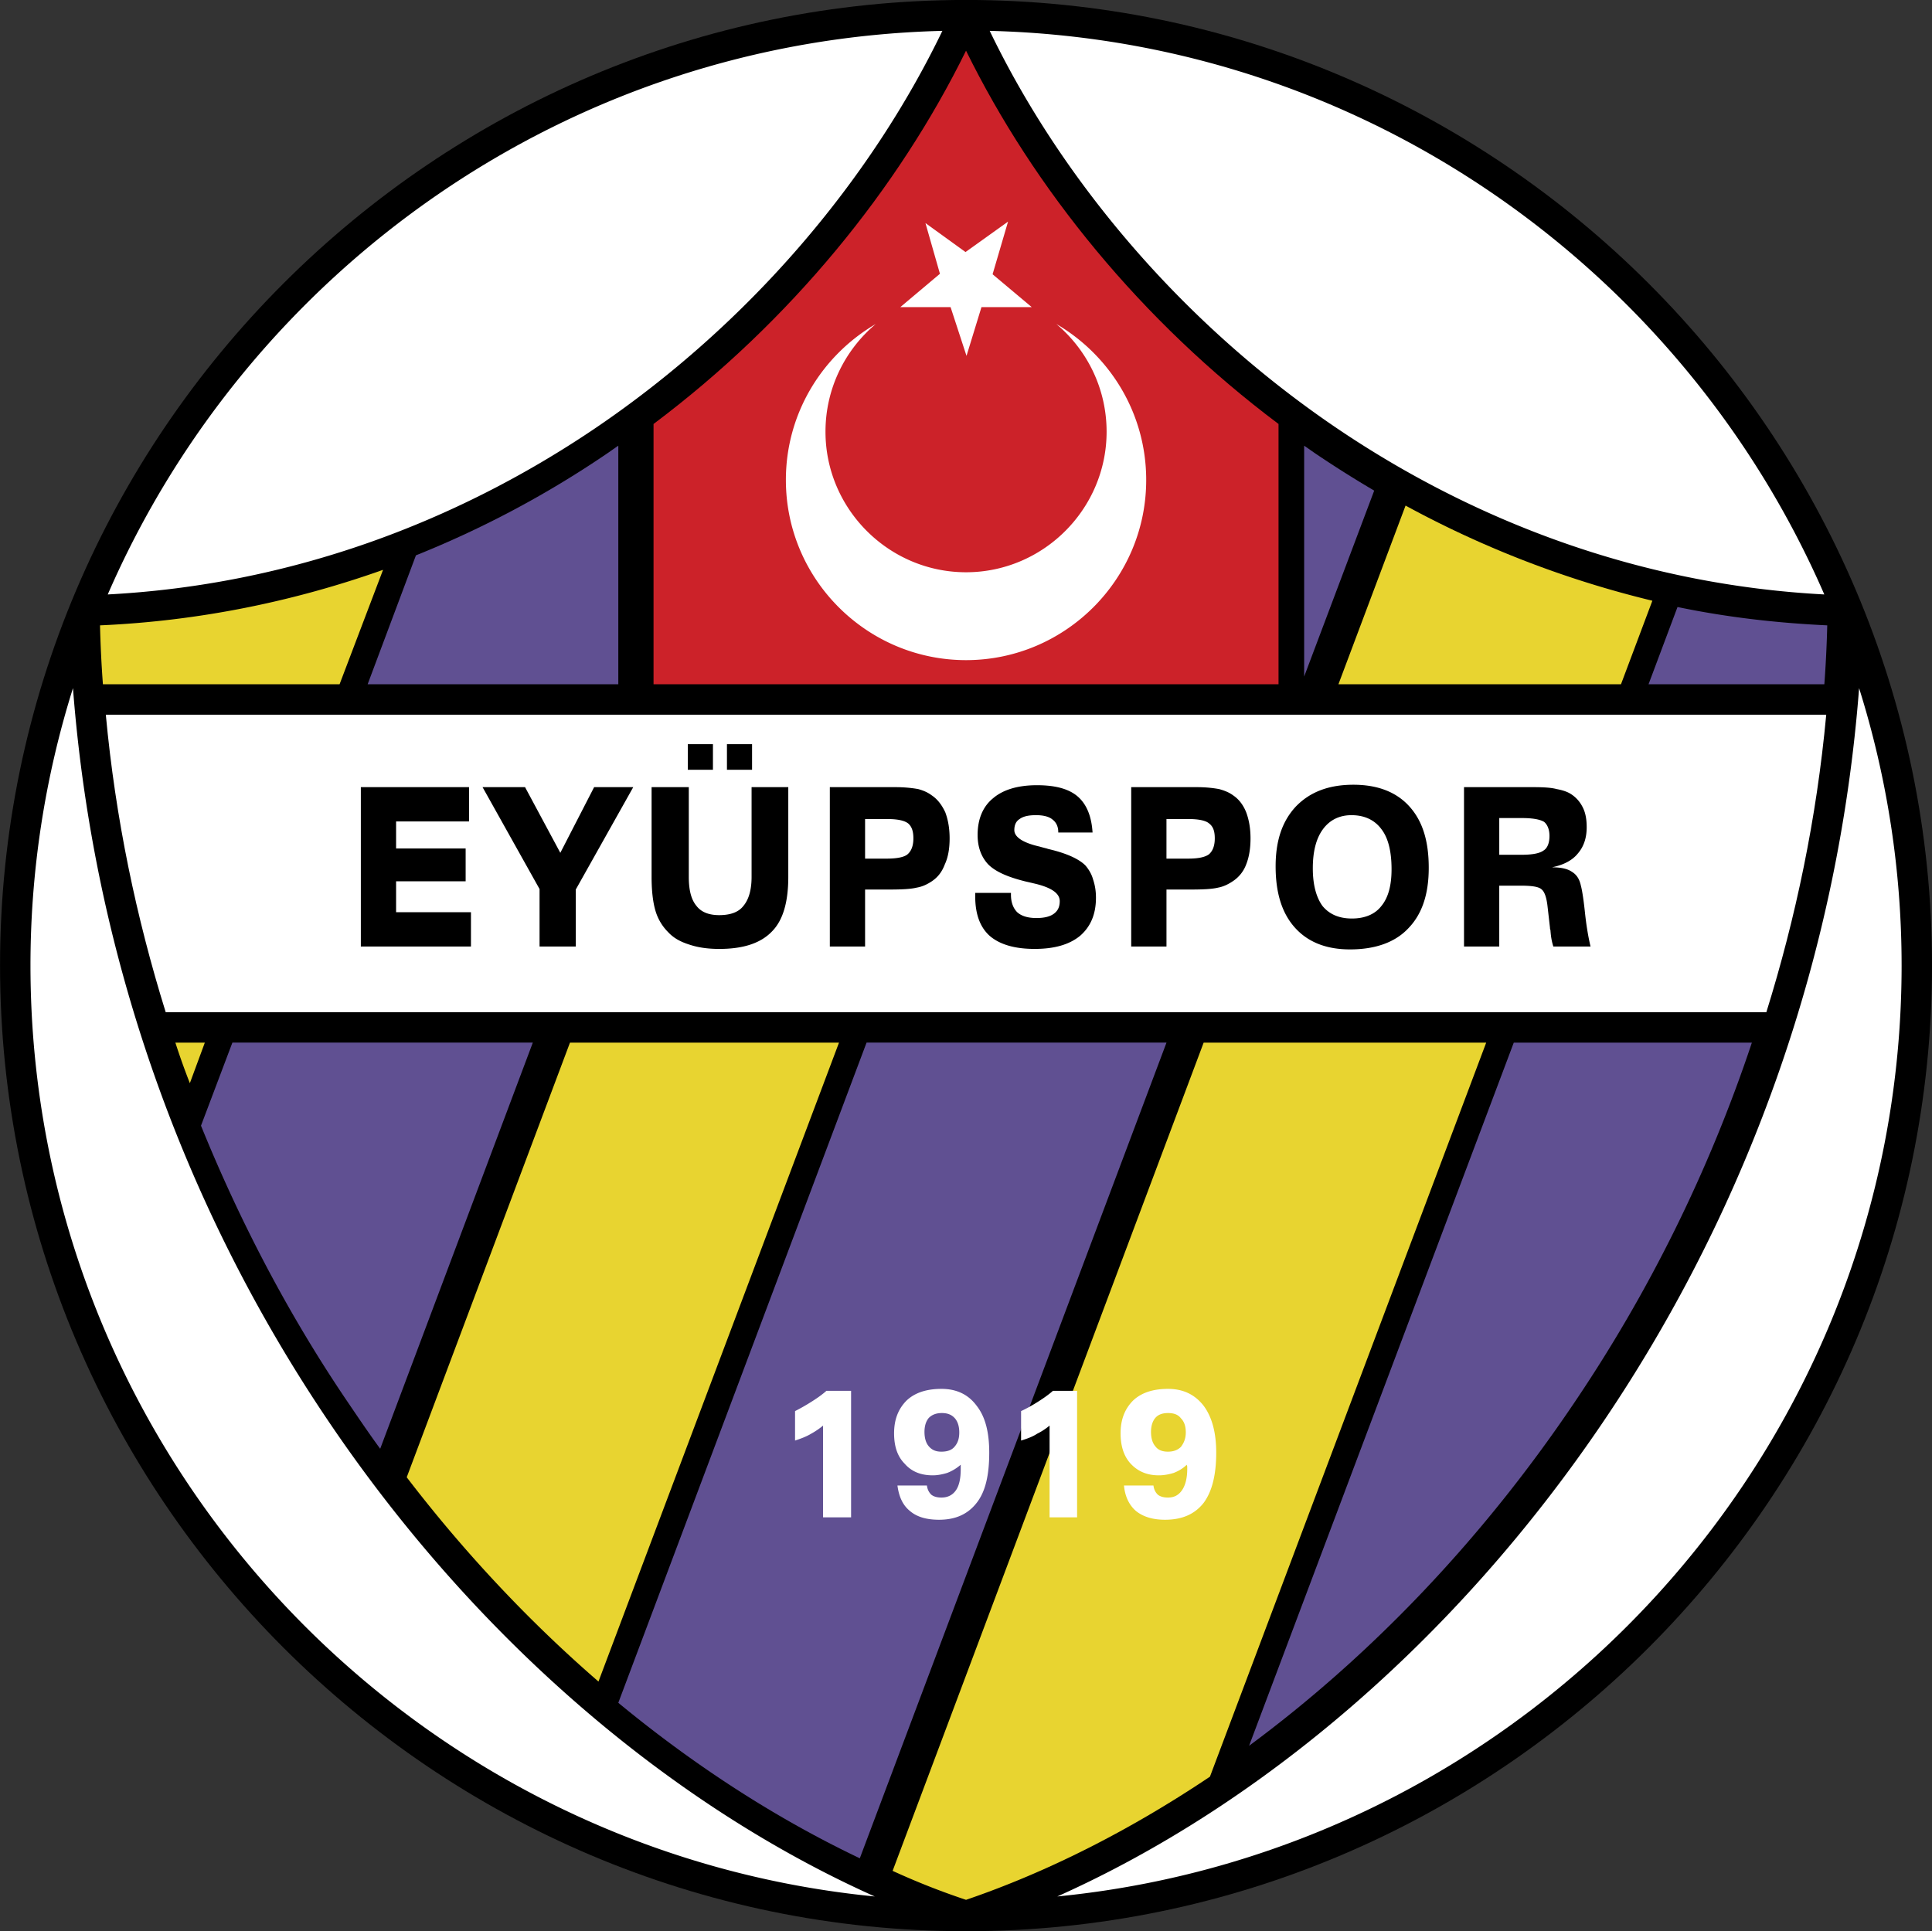 <svg xmlns="http://www.w3.org/2000/svg" viewBox="8.5 8.53 175.75 175.7"><rect x="8.5" y="8.53" width="175.75" height="175.7" fill="#333333" stroke="none"/><g fill-rule="evenodd" clip-rule="evenodd"><path d="M96.378 8.526c48.374 0 87.874 39.455 87.874 87.829 0 48.419-39.5 87.874-87.874 87.874-48.375 0-87.874-39.455-87.874-87.874 0-48.374 39.499-87.829 87.874-87.829z"></path><path d="M124.805 47.103c-12.479-9.359-22.275-21.441-28.427-33.963-6.151 12.522-15.949 24.604-28.427 33.963v23.682h56.854V47.103z" fill="#cc2229"></path><path d="M169.182 100.618c2.68-8.611 4.57-17.618 5.447-27.065H18.126c.879 9.447 2.768 18.454 5.448 27.065h145.608z" fill="#fff"></path><path d="M56.969 103.386l-13.884 36.951c-.967-1.317-1.89-2.68-2.812-4.042-5.272-7.732-9.798-16.257-13.489-25.352l2.856-7.558h27.329v.001zm7.777-54.306c-.395.263-.747.527-1.142.791a91.243 91.243 0 0 1-17.267 9.183l-4.394 11.731h22.803V49.08zm22.583 54.306l-22.583 60.062c7.03 5.8 14.411 10.545 21.969 14.147l27.899-74.21H87.329v.001zm46.179-50.22a103.31 103.31 0 0 1-5.229-3.295c-.396-.264-.748-.528-1.143-.791v21.002l6.372-16.916zm40.949 17.619c.131-1.757.219-3.559.264-5.361-4.658-.219-9.184-.747-13.621-1.669l-2.637 7.03h15.994zm-52.33 96.573c10.941-8.085 21.09-18.629 29.482-31.063a134.4 134.4 0 0 0 16.256-32.909h-21.66l-24.078 63.972z" fill="#605092"></path><path d="M27.133 103.386l-1.362 3.691a61.796 61.796 0 0 1-1.318-3.691h2.68zm16.213-43.014c-8.041 2.856-16.696 4.657-25.748 5.052.044 1.802.132 3.604.264 5.361H39.39l3.956-10.413zm17.004 43.014L45.499 142.93c5.316 6.942 11.204 13.181 17.443 18.585l21.881-58.129H60.35zm95.607-32.601l2.855-7.602a92.199 92.199 0 0 1-22.451-8.655l-6.107 16.257h25.703zM96.378 181.374c7.47-2.548 14.981-6.37 22.188-11.204l25.131-66.784h-25.703L89.7 178.738a65.372 65.372 0 0 0 6.678 2.636z" fill="#e8d430"></path><path d="M141.678 94.643V80.144h6.326c.922 0 1.625.044 2.109.176.482.088.922.22 1.273.439.484.308.834.703 1.098 1.23.266.528.354 1.143.354 1.801 0 .967-.264 1.757-.791 2.373-.484.615-1.275 1.054-2.373 1.274.834 0 1.406.132 1.801.396.439.264.703.659.834 1.274.088.308.221 1.055.354 2.285.131 1.274.307 2.329.525 3.251h-3.383c-.088-.264-.219-.747-.264-1.494-.043-.088-.043-.176-.043-.22l-.221-1.933c-.088-.791-.264-1.318-.527-1.538-.264-.264-.922-.352-1.932-.352h-1.934v5.536h-3.206v.001zm3.207-11.688v3.34h2.064c.967 0 1.625-.132 1.977-.396.352-.219.527-.703.527-1.318 0-.571-.176-1.01-.482-1.274-.352-.219-1.012-.352-2.021-.352h-2.065zM131.309 94.906c-2.154 0-3.824-.659-5.01-1.977s-1.758-3.164-1.758-5.58c0-2.373.615-4.13 1.846-5.448 1.273-1.318 2.988-1.977 5.229-1.977 2.197 0 3.91.659 5.096 1.977 1.188 1.318 1.758 3.12 1.758 5.58 0 2.417-.615 4.219-1.846 5.492-1.186 1.274-2.987 1.933-5.315 1.933zm-3.385-7.381c0 1.494.309 2.636.879 3.427.615.748 1.494 1.143 2.68 1.143 1.188 0 2.109-.396 2.682-1.143.615-.747.922-1.845.922-3.339 0-1.625-.307-2.856-.922-3.646-.615-.835-1.537-1.274-2.725-1.274-1.098 0-1.977.439-2.592 1.274-.616.834-.924 2.02-.924 3.558zM111.404 94.643V80.144h5.977c.877 0 1.537.088 2.02.176.484.131.924.308 1.275.571.525.352.922.878 1.186 1.538.264.703.395 1.493.395 2.372 0 .922-.131 1.714-.395 2.373a3.12 3.12 0 0 1-1.23 1.538c-.395.263-.834.483-1.318.571-.527.132-1.361.176-2.504.176h-2.198v5.185h-3.208v-.001zm3.207-11.6v3.603h1.977c.924 0 1.539-.132 1.891-.396.352-.308.527-.791.527-1.45 0-.703-.176-1.099-.527-1.362-.309-.263-.967-.395-1.891-.395h-1.977zM97.213 89.766h3.252v.176c0 .703.219 1.23.57 1.582.395.352.967.527 1.758.527.703 0 1.23-.132 1.582-.396.352-.264.527-.615.527-1.143 0-.747-.836-1.274-2.418-1.626-.352-.088-.57-.131-.746-.175-1.582-.396-2.68-.879-3.34-1.538-.615-.659-.967-1.538-.967-2.68 0-1.45.484-2.592 1.406-3.339.924-.792 2.285-1.187 3.998-1.187 1.715 0 2.943.352 3.734 1.055s1.23 1.801 1.318 3.251h-3.119v-.043c0-.483-.176-.879-.527-1.142-.307-.264-.834-.396-1.494-.396-.615 0-1.143.088-1.494.351-.35.22-.482.571-.482 1.011 0 .615.746 1.142 2.285 1.493.307.088.482.132.658.176l.133.044c1.713.396 2.811.923 3.383 1.494.307.352.57.791.703 1.274.176.527.264 1.054.264 1.669 0 1.494-.484 2.636-1.451 3.471-.967.791-2.328 1.186-4.129 1.186s-3.164-.396-4.086-1.186c-.879-.792-1.318-1.977-1.318-3.603v-.306zM83.988 94.643V80.144h5.976c.878 0 1.582.088 2.065.176.483.131.878.308 1.23.571.527.352.923.878 1.23 1.538.264.703.396 1.493.396 2.372 0 .922-.132 1.714-.439 2.373-.264.703-.659 1.186-1.187 1.538-.396.263-.835.483-1.362.571-.527.132-1.362.176-2.504.176h-2.198v5.185h-3.207v-.001zm3.207-11.6v3.603h1.978c.923 0 1.582-.132 1.889-.396.352-.308.527-.791.527-1.45 0-.703-.176-1.099-.483-1.362-.352-.263-.966-.395-1.933-.395h-1.978zM71.07 78.562v-2.329h2.285v2.329H71.07zM74.629 78.562v-2.329h2.285v2.329h-2.285zM67.775 80.144h3.383v8.172c0 1.186.22 2.065.703 2.636.439.572 1.143.835 2.065.835 1.01 0 1.757-.264 2.197-.835.483-.571.747-1.45.747-2.636v-8.172h3.339v8.172c0 2.285-.483 3.954-1.494 4.964-1.011 1.055-2.592 1.582-4.789 1.582-1.055 0-1.934-.132-2.724-.396-.835-.264-1.45-.615-1.933-1.142-.527-.528-.923-1.186-1.143-1.933s-.352-1.758-.352-3.076v-8.171h.001zM57.582 94.643v-5.229l-5.185-9.27h3.866l3.208 5.975 3.075-5.975h3.559l-5.228 9.314v5.185h-3.295zM41.325 94.643V80.144h9.842v3.119h-6.635v2.46h6.327v2.988h-6.327v2.812h6.81v3.12H41.325z"></path><path d="M94.225 11.338c-33.963.835-63.094 21.75-75.923 51.275 16.652-.879 31.679-6.59 44.201-15.027 14.191-9.578 25.175-22.671 31.722-36.248zM15.138 71.137a84.097 84.097 0 0 0-3.866 25.219c0 44.069 33.788 80.493 76.802 84.712-18.453-8.261-36.248-23.331-49.692-43.234a137.906 137.906 0 0 1-23.244-66.697zm89.544 109.93c43.014-4.219 76.803-40.643 76.803-84.712a84.097 84.097 0 0 0-3.867-25.219 137.903 137.903 0 0 1-23.242 66.696c-13.446 19.904-31.241 34.975-49.694 43.235zm69.771-118.454c-12.828-29.525-41.959-50.439-75.922-51.275 6.547 13.577 17.529 26.67 31.723 36.248 12.521 8.436 27.547 14.148 44.199 15.027zM110.746 143.677h2.68c.043.352.176.615.395.834.221.176.527.264.924.264.57 0 .967-.219 1.273-.658.309-.439.482-1.099.482-1.934v-.22c0-.044-.043-.132-.043-.176-.352.352-.746.571-1.186.747-.439.132-.879.22-1.363.22-1.055 0-1.889-.352-2.549-1.055-.613-.659-.922-1.582-.922-2.769 0-1.273.396-2.24 1.143-2.987.746-.703 1.801-1.055 3.164-1.055 1.406 0 2.461.527 3.25 1.538.748 1.011 1.143 2.416 1.143 4.262 0 2.065-.395 3.56-1.143 4.569-.789 1.011-1.934 1.538-3.514 1.538-1.1 0-1.979-.264-2.637-.791-.614-.526-1.009-1.317-1.097-2.327zm5.623-4.834c0-.526-.131-.967-.439-1.273-.264-.352-.658-.483-1.186-.483-.484 0-.879.132-1.143.439s-.396.747-.396 1.274c0 .57.133 1.01.396 1.317.264.352.658.483 1.143.483.482 0 .879-.132 1.186-.439.263-.351.439-.747.439-1.318zM106.482 146.576h-2.504v-8.348a5.679 5.679 0 0 1-1.143.747c-.395.264-.879.438-1.449.615v-2.681c.57-.264 1.098-.571 1.582-.879.482-.308.922-.615 1.318-.967h2.195v11.513h.001zM90.139 143.677h2.68c.044.352.176.615.396.834.22.176.527.264.923.264.571 0 1.011-.219 1.318-.658.308-.439.439-1.099.439-1.934v-.22-.176a4.025 4.025 0 0 1-1.23.747c-.439.132-.879.22-1.318.22-1.099 0-1.933-.352-2.548-1.055-.659-.659-.966-1.582-.966-2.769 0-1.273.396-2.24 1.142-2.987.747-.703 1.801-1.055 3.164-1.055 1.406 0 2.46.527 3.207 1.538.791 1.011 1.143 2.416 1.143 4.262 0 2.065-.352 3.56-1.143 4.569-.79 1.011-1.889 1.538-3.426 1.538-1.143 0-2.021-.264-2.636-.791-.662-.526-1.013-1.317-1.145-2.327zm5.624-4.834c0-.526-.132-.967-.395-1.273-.308-.352-.703-.483-1.187-.483s-.879.132-1.187.439c-.264.308-.396.747-.396 1.274 0 .57.132 1.01.396 1.317.308.352.659.483 1.143.483.527 0 .923-.132 1.187-.439.307-.351.439-.747.439-1.318zM85.921 146.576h-2.548v-8.348a6.867 6.867 0 0 1-1.099.747c-.439.264-.922.438-1.45.615v-2.681c.527-.264 1.054-.571 1.538-.879s.923-.615 1.318-.967h2.241v11.513zM79.99 52.2c0-6.063 3.295-11.335 8.172-14.191-2.812 2.373-4.569 5.887-4.569 9.798 0 7.029 5.756 12.786 12.786 12.786 7.03 0 12.786-5.756 12.786-12.786 0-3.911-1.758-7.425-4.57-9.798 4.877 2.856 8.172 8.128 8.172 14.191 0 9.051-7.381 16.388-16.388 16.388-9.008 0-16.389-7.338-16.389-16.388zm16.431-11.292l1.362-4.438h4.57l-3.559-2.988 1.406-4.789-3.868 2.768-3.646-2.636 1.318 4.613-3.603 3.032h4.57l1.45 4.438z" fill="#fff"></path></g></svg>